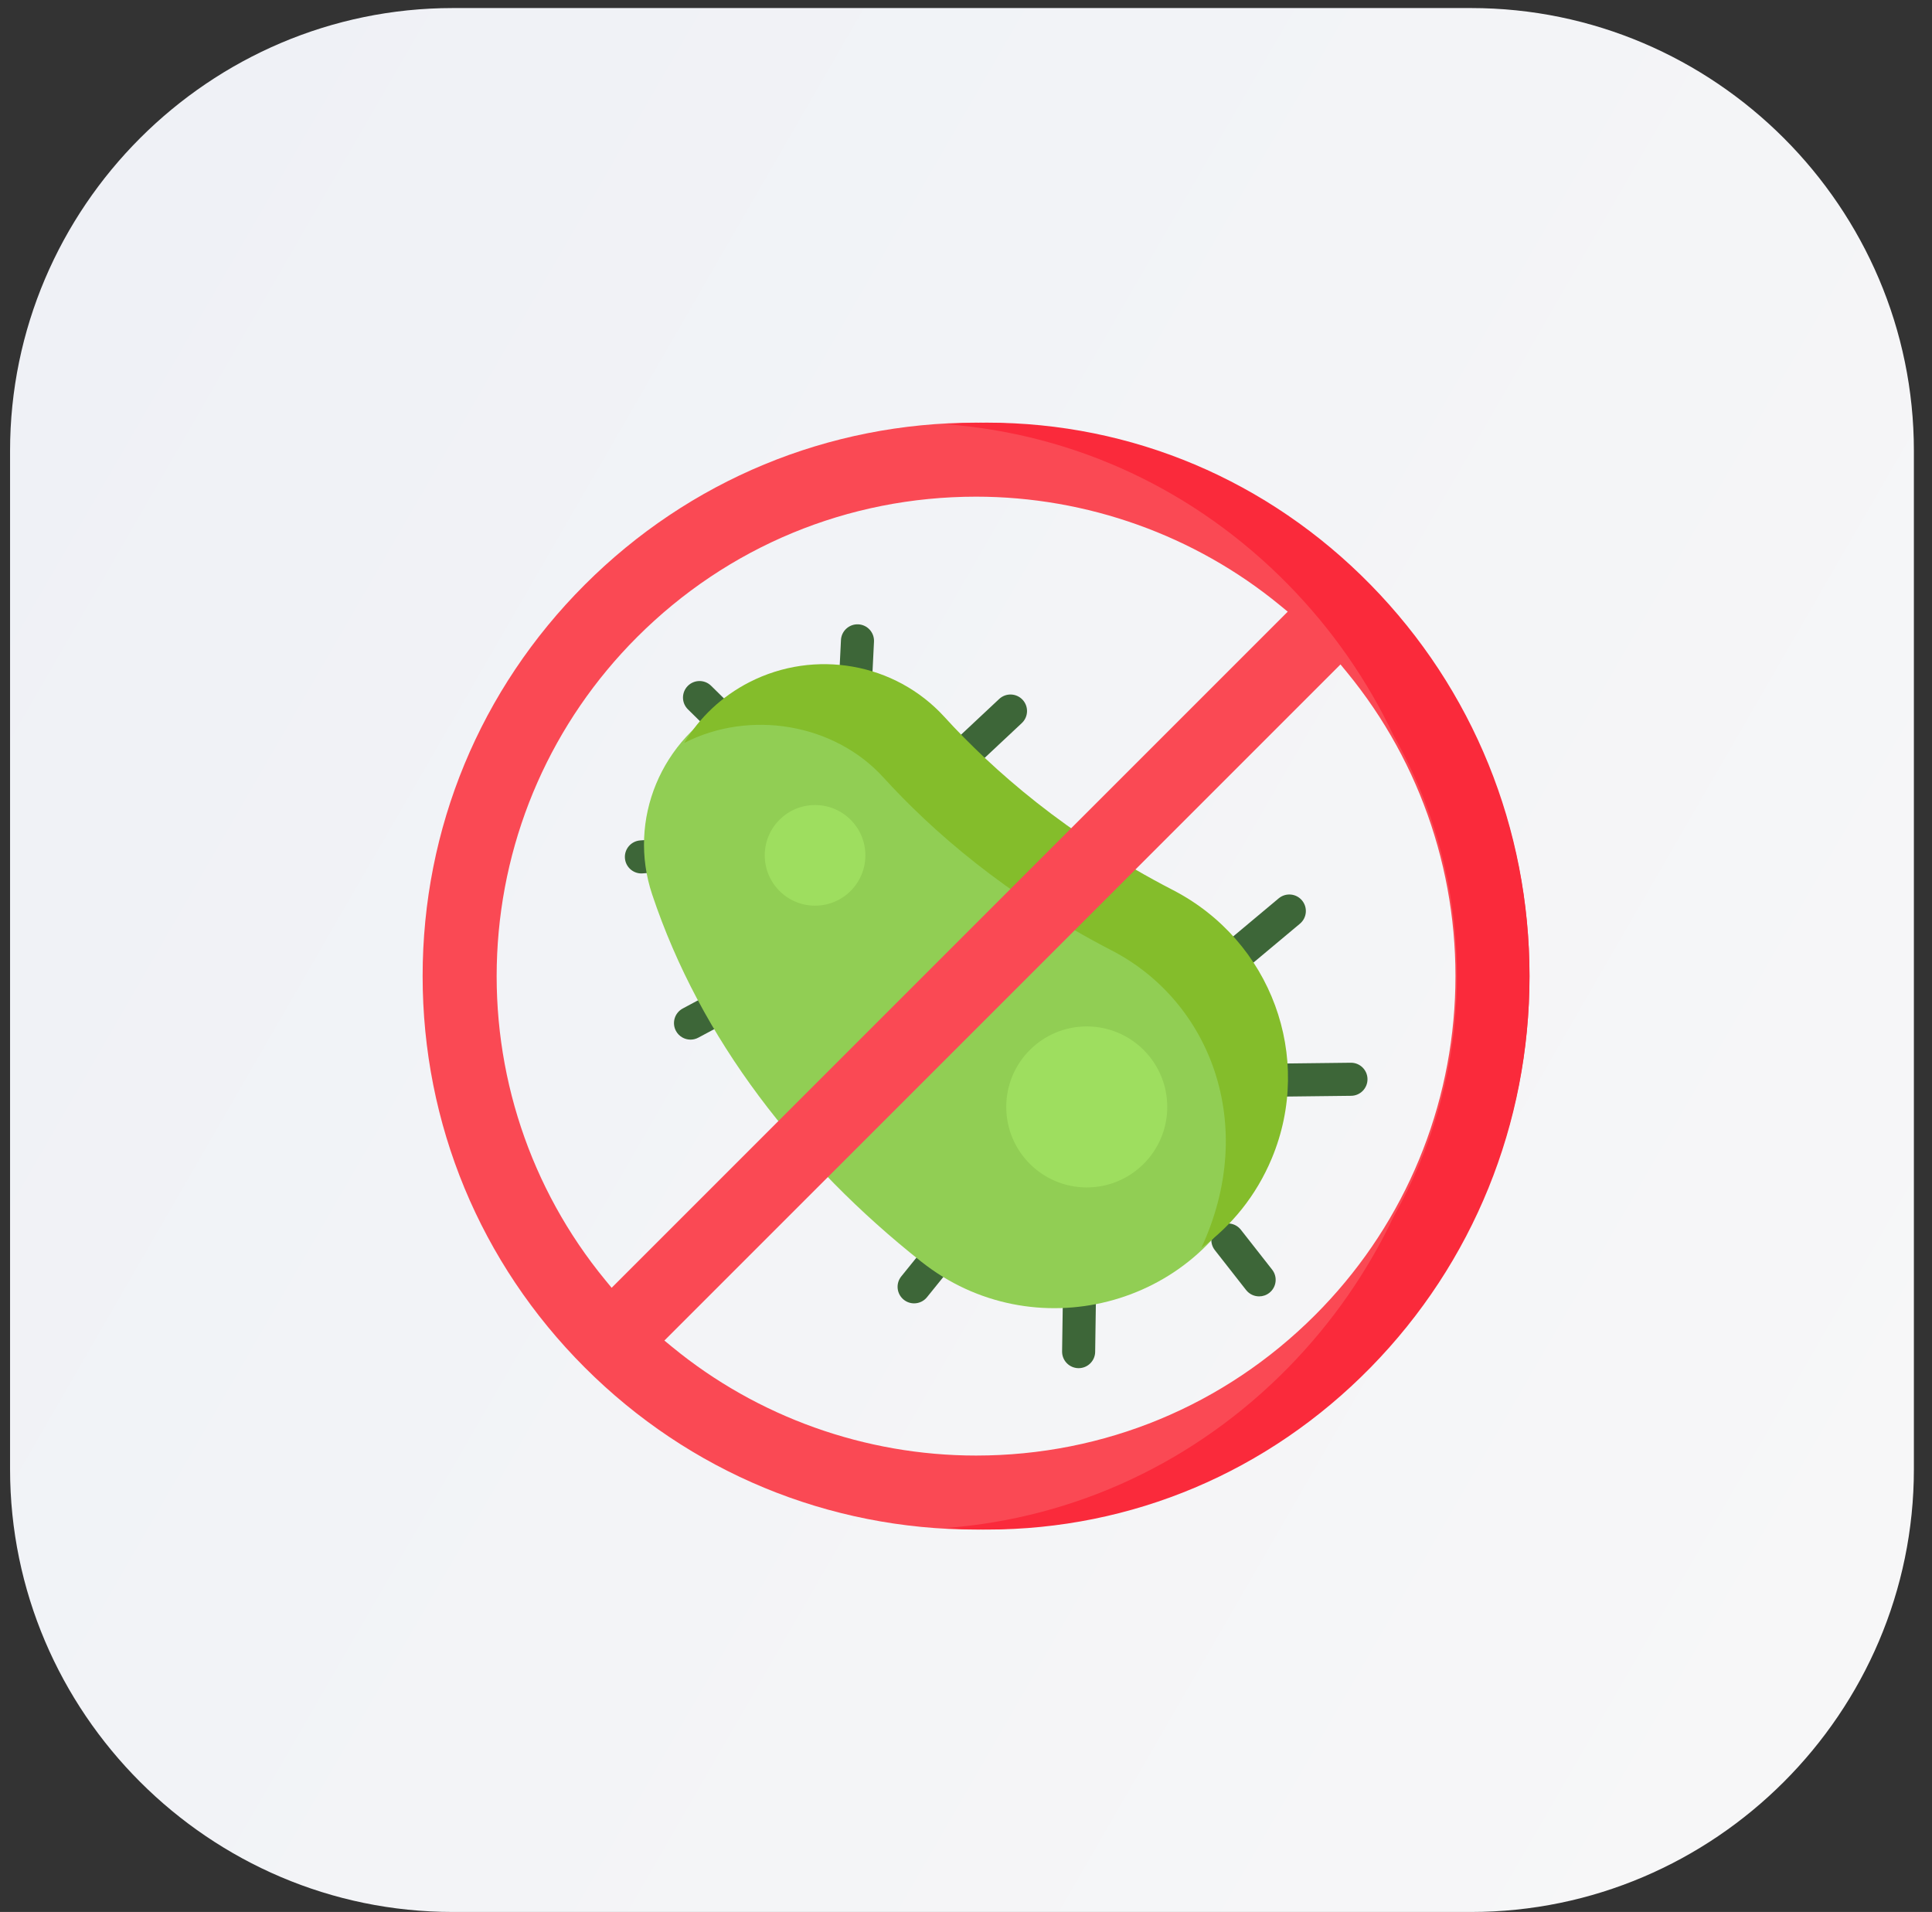 <?xml version="1.0" encoding="UTF-8"?>
<svg width="96px" height="95px" viewBox="0 0 96 95" version="1.1" xmlns="http://www.w3.org/2000/svg" xmlns:xlink="http://www.w3.org/1999/xlink">
    <rect x="0" y="0" width="96" height="95" fill="#333333" stroke="none"/>
    <!-- Generator: Sketch 52.6 (67491) - http://www.bohemiancoding.com/sketch -->
    <title>iconM3</title>
    <desc>Created with Sketch.</desc>
    <defs>
        <linearGradient x1="-1.762%" y1="20.123%" x2="101.753%" y2="79.887%" id="linearGradient-1">
            <stop stop-color="#EFF1F6" offset="0%"></stop>
            <stop stop-color="#F7F7F8" offset="99.96%"></stop>
        </linearGradient>
    </defs>
    <g id="Page-1" stroke="none" stroke-width="1" fill="none" fill-rule="evenodd">
        <g id="iconM3">
            <g id="Livello_2" fill="url(#linearGradient-1)">
                <path d="M73.1,95 L22.5,95 C10.4,95 0.5,85.1 0.5,73 L0.5,22.4 C0.5,10.3 10.4,0.4 22.5,0.4 L73.1,0.4 C85.2,0.4 95.1,10.3 95.1,22.4 L95.1,73 C95.1,85.1 85.2,95 73.1,95 Z" id="Path"></path>
            </g>
            <g id="antibacterial" transform="translate(21, 21)">
                <g id="Group" transform="translate(10, 10)" fill="#3D6638">
                    <path d="M31.566,33.413 C31.322,33.413 31.081,33.305 30.919,33.099 L29.366,31.117 C29.086,30.76 29.149,30.244 29.506,29.964 C29.863,29.684 30.38,29.747 30.659,30.104 L32.212,32.085 C32.492,32.442 32.429,32.959 32.072,33.238 C31.922,33.356 31.743,33.413 31.566,33.413 Z" id="Path"></path>
                    <path d="M22.597,36.98 C22.593,36.98 22.589,36.98 22.585,36.98 C22.131,36.973 21.769,36.6 21.775,36.147 L21.82,33.049 C21.826,32.599 22.193,32.239 22.641,32.239 C22.645,32.239 22.649,32.239 22.653,32.239 C23.107,32.246 23.469,32.619 23.463,33.072 L23.418,36.17 C23.412,36.62 23.045,36.98 22.597,36.98 Z" id="Path"></path>
                    <path d="M14.421,33.76 C14.24,33.76 14.058,33.7 13.906,33.578 C13.553,33.292 13.498,32.775 13.783,32.422 L15.579,30.199 C15.864,29.846 16.382,29.791 16.735,30.077 C17.088,30.362 17.142,30.879 16.857,31.232 L15.061,33.455 C14.899,33.656 14.661,33.76 14.421,33.76 Z" id="Path"></path>
                    <path d="M3.312,20.656 C3.019,20.656 2.735,20.498 2.587,20.222 C2.373,19.822 2.524,19.324 2.924,19.11 L5.508,17.726 C5.909,17.512 6.406,17.663 6.62,18.063 C6.834,18.463 6.684,18.961 6.284,19.175 L3.699,20.558 C3.575,20.624 3.443,20.656 3.312,20.656 Z" id="Path"></path>
                    <path d="M0.871,12.399 C0.444,12.399 0.084,12.069 0.052,11.637 C0.019,11.184 0.359,10.791 0.812,10.758 L3.206,10.583 C3.66,10.549 4.053,10.89 4.086,11.342 C4.119,11.795 3.779,12.188 3.326,12.221 L0.932,12.396 C0.911,12.398 0.891,12.399 0.871,12.399 Z" id="Path"></path>
                    <path d="M5.427,6.123 C5.219,6.123 5.011,6.044 4.851,5.887 L3.183,4.246 C2.859,3.928 2.855,3.408 3.173,3.084 C3.492,2.761 4.012,2.756 4.335,3.075 L6.003,4.715 C6.326,5.034 6.331,5.554 6.013,5.877 C5.852,6.041 5.639,6.123 5.427,6.123 Z" id="Path"></path>
                    <path d="M11.491,4.05 C11.478,4.05 11.464,4.05 11.451,4.049 C10.997,4.027 10.648,3.642 10.67,3.189 L10.787,0.801 C10.809,0.348 11.196,0 11.648,0.021 C12.101,0.043 12.45,0.428 12.428,0.881 L12.311,3.269 C12.29,3.708 11.926,4.05 11.491,4.05 Z" id="Path"></path>
                    <path d="M17.047,7.177 C16.828,7.177 16.609,7.09 16.447,6.917 C16.137,6.586 16.154,6.066 16.485,5.756 L18.649,3.73 C18.981,3.42 19.5,3.437 19.811,3.768 C20.121,4.099 20.104,4.619 19.772,4.929 L17.608,6.956 C17.45,7.104 17.248,7.177 17.047,7.177 Z" id="Path"></path>
                    <path d="M30.564,17.181 C30.329,17.181 30.096,17.081 29.933,16.887 C29.642,16.539 29.688,16.021 30.036,15.73 L32.538,13.636 C32.887,13.345 33.405,13.391 33.696,13.739 C33.987,14.087 33.941,14.605 33.593,14.896 L31.09,16.99 C30.937,17.118 30.75,17.181 30.564,17.181 Z" id="Path"></path>
                    <path d="M32.871,23.485 C32.422,23.485 32.055,23.123 32.05,22.673 C32.044,22.219 32.408,21.847 32.862,21.842 L36.119,21.804 C36.122,21.804 36.125,21.804 36.129,21.804 C36.578,21.804 36.945,22.165 36.95,22.616 C36.955,23.07 36.592,23.442 36.138,23.447 L32.881,23.485 C32.877,23.485 32.874,23.485 32.871,23.485 Z" id="Path"></path>
                </g>
                <path d="M36.307,24.202 C31.047,21.479 27.383,18.235 25.006,15.619 C22.564,12.933 18.594,12.232 15.354,13.893 C11.857,15.686 10.166,19.731 11.403,23.435 C13.813,30.653 18.67,36.853 24.786,41.695 C30.302,46.062 38.501,43.978 41.196,37.511 C43.29,32.49 41.166,26.718 36.307,24.202 Z" id="Path" fill="#91CE54"></path>
                <path d="M37.282,23.224 C31.999,20.496 28.319,17.246 25.931,14.625 C23.479,11.933 19.492,11.231 16.237,12.895 C14.853,13.603 13.752,14.663 13,15.913 C16.254,14.25 20.442,14.937 22.894,17.627 C25.281,20.248 28.962,23.499 34.244,26.227 C39.125,28.748 41.536,34.881 38.696,41 C40.187,39.913 41.417,38.418 42.193,36.56 C44.295,31.529 42.163,25.745 37.282,23.224 Z" id="Path" fill="#84BD2B"></path>
                <circle id="Oval" fill="#9EDE5F" cx="33" cy="34" r="4"></circle>
                <circle id="Oval" fill="#9EDE5F" cx="19.5" cy="21.5" r="2.5"></circle>
                <path d="M27.5,55 C20.154,55 13.249,52.139 8.055,46.945 C2.861,41.751 0,34.846 0,27.5 C0,20.154 2.861,13.249 8.055,8.055 C13.249,2.861 20.154,0 27.5,0 C34.846,0 41.751,2.861 46.945,8.055 C52.139,13.249 55,20.154 55,27.5 C55,34.846 52.139,41.751 46.945,46.945 C41.751,52.139 34.846,55 27.5,55 Z M12.013,45.608 L12.397,45.924 C16.633,49.405 21.997,51.322 27.5,51.322 C33.863,51.322 39.845,48.844 44.344,44.344 C48.554,40.135 51.023,34.544 51.296,28.601 C51.568,22.698 49.66,16.944 45.924,12.397 L45.608,12.013 L12.013,45.608 Z M27.5,3.678 C21.137,3.678 15.155,6.156 10.656,10.656 C6.446,14.865 3.977,20.456 3.704,26.399 C3.432,32.302 5.34,38.057 9.076,42.603 L9.392,42.987 L42.987,9.392 L42.603,9.076 C38.367,5.595 33.003,3.678 27.5,3.678 Z" id="Shape" fill="#FA4954" fill-rule="nonzero"></path>
                <path d="M47.105,8.055 C42.013,2.861 35.244,0 28.044,0 C27.358,0 26.677,0.026 26,0.078 C32.43,0.566 38.41,3.355 43.017,8.055 C45.185,10.266 46.936,12.789 48.235,15.524 C50.478,19.454 51.578,23.982 51.369,28.601 C51.196,32.457 50.115,36.164 48.251,39.443 C46.951,42.19 45.193,44.724 43.017,46.945 C38.41,51.645 32.43,54.434 26,54.922 C26.677,54.974 27.358,55 28.044,55 C35.244,55 42.013,52.139 47.105,46.945 C52.196,41.751 55,34.846 55,27.5 C55,20.154 52.196,13.249 47.105,8.055 Z" id="Path" fill="#FA2A3B"></path>
            </g>
        </g>
    </g>
</svg>